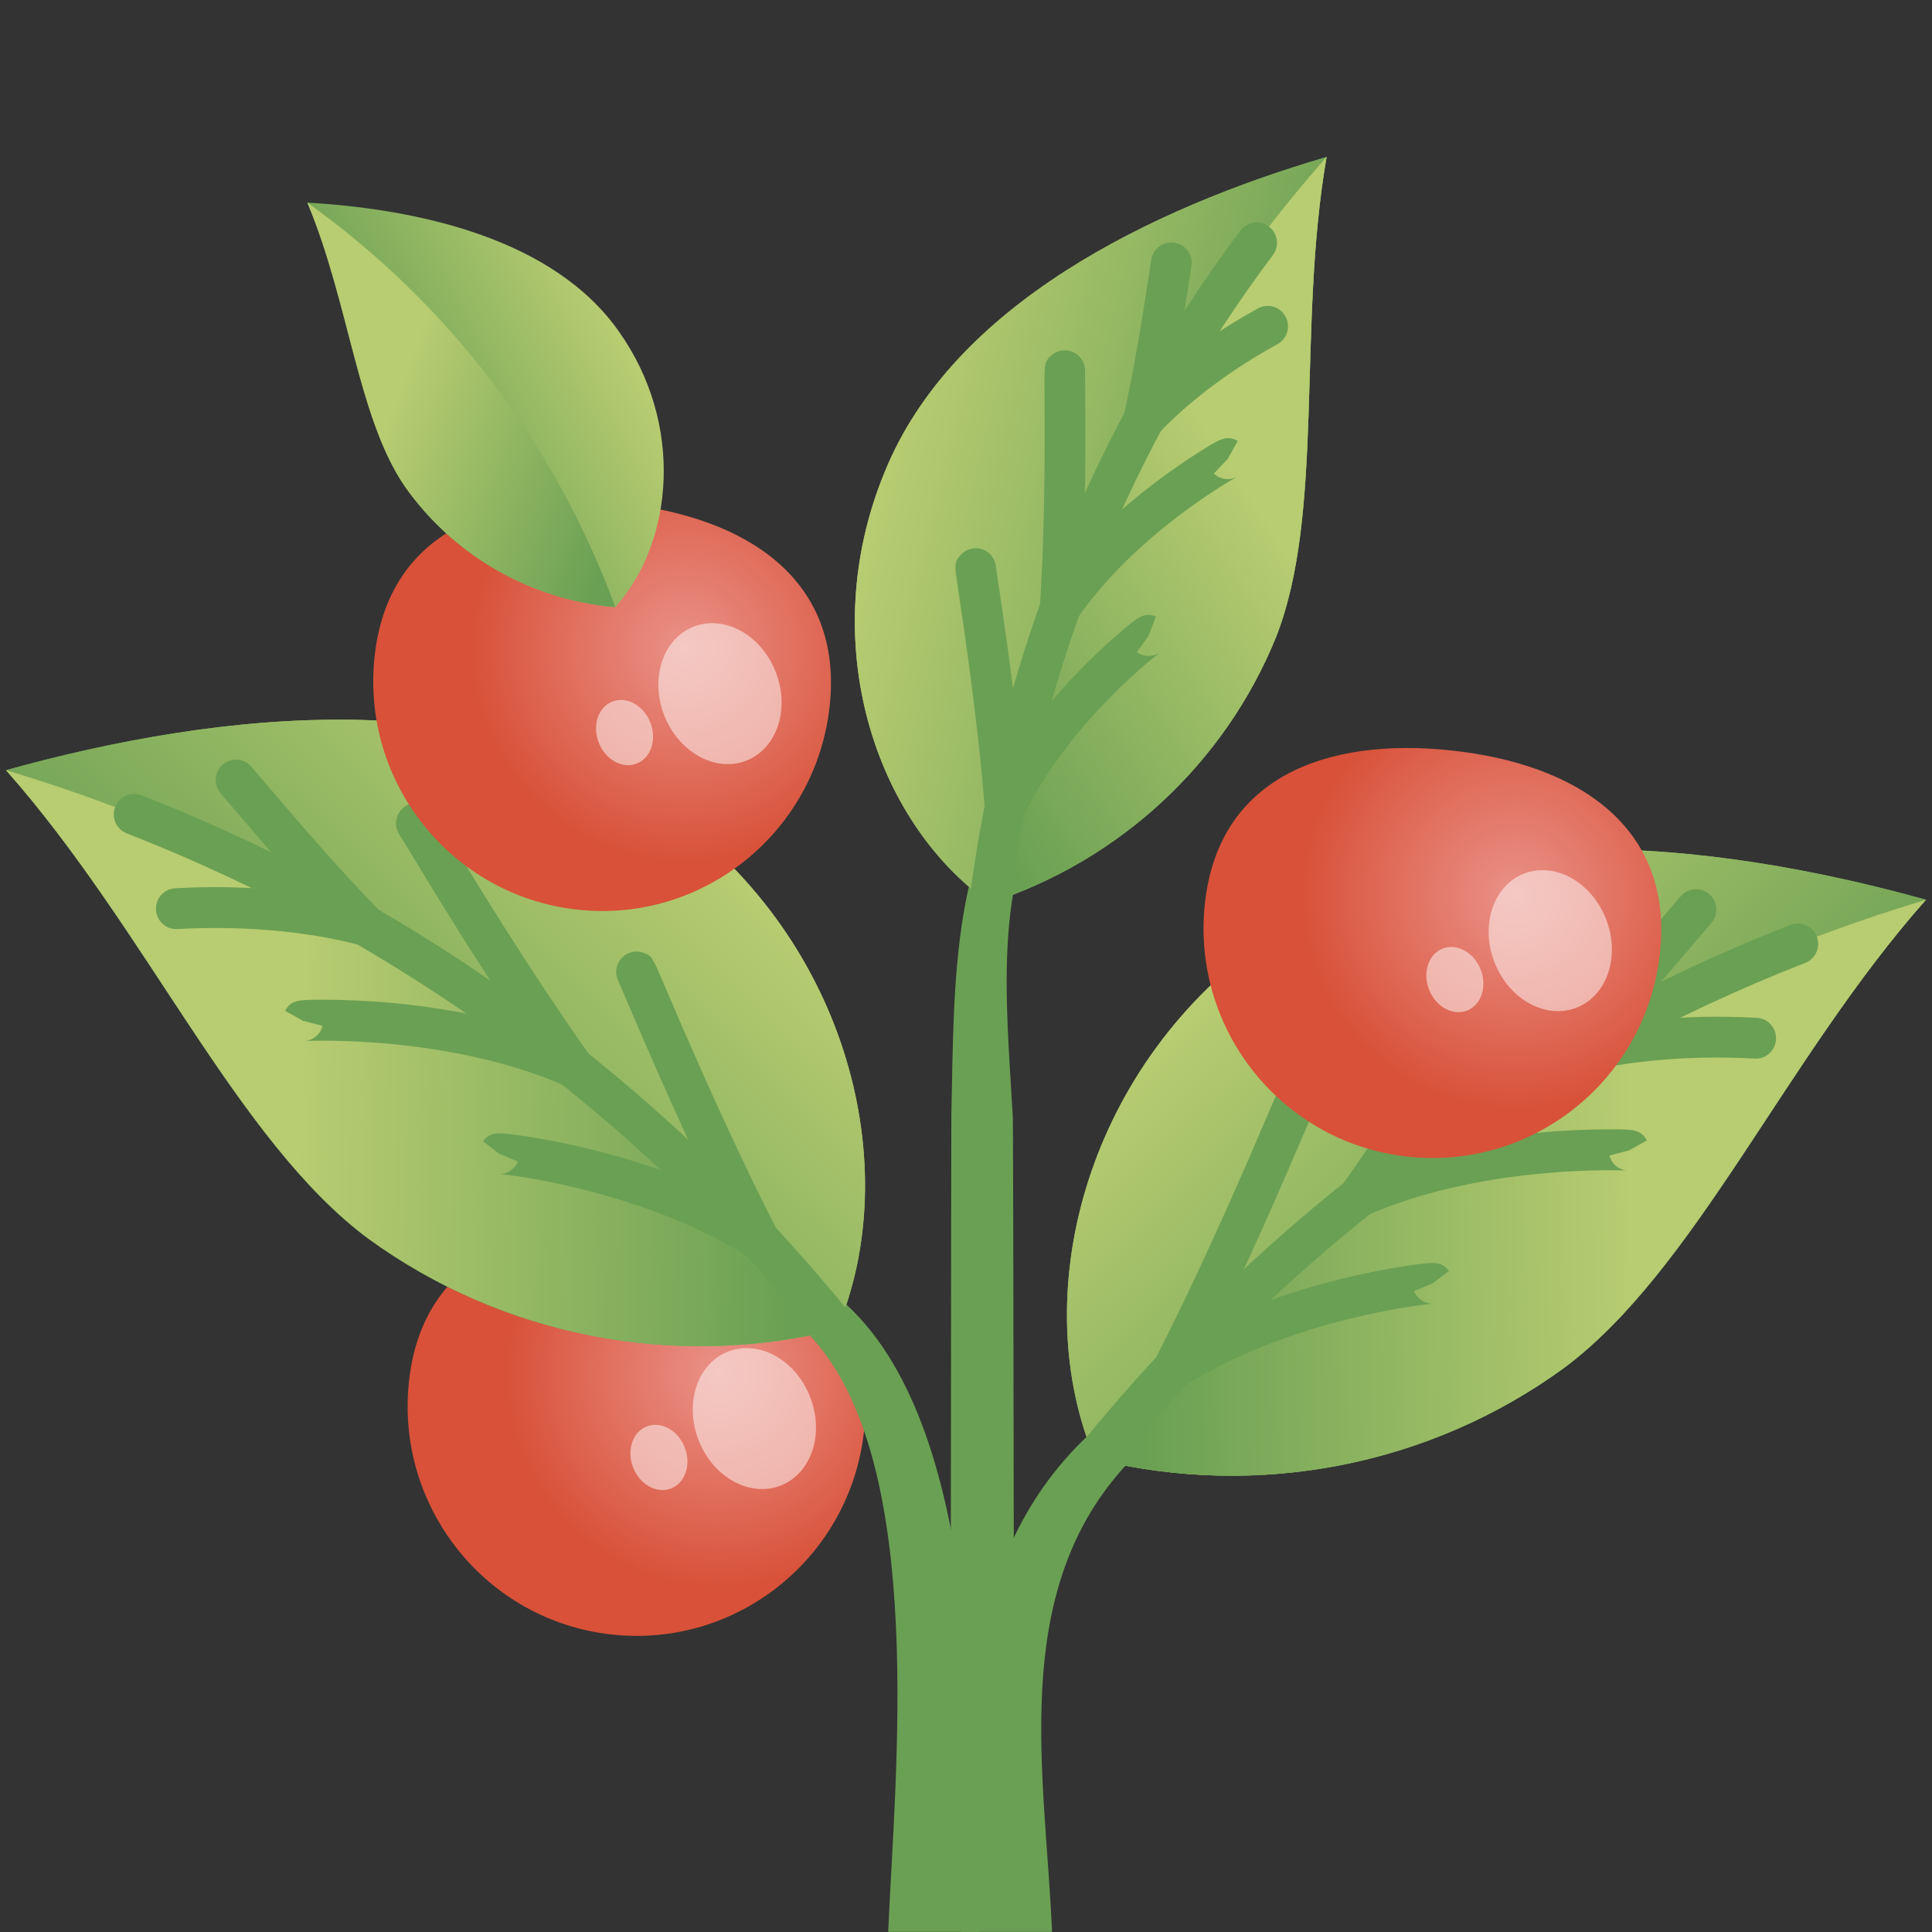 <svg width="320" height="320" viewBox="0 0 320 320" fill="none" xmlns="http://www.w3.org/2000/svg">
<rect x="0" y="0" width="320" height="320" fill="#333333" stroke="none"/>
<g clip-path="url(#clip0_33_333)">
<path d="M143.123 236.929C140.902 257.832 122.225 272.966 101.411 270.737C80.588 268.507 65.512 249.758 67.733 228.863C69.954 207.969 87.74 201.221 108.554 203.451C129.368 205.68 145.344 216.035 143.123 236.929Z" fill="url(#paint0_radial_33_333)"/>
<path opacity="0.5" d="M120.5 223.897C115.427 225.95 113.307 232.571 115.764 238.677C118.22 244.792 124.32 248.077 129.393 246.025C134.466 243.973 136.586 237.351 134.13 231.245C131.673 225.13 125.573 221.845 120.5 223.897Z" fill="white"/>
<path opacity="0.5" d="M107.081 236.279C104.734 237.225 103.75 240.29 104.885 243.12C106.021 245.949 108.848 247.469 111.195 246.523C113.543 245.577 114.527 242.512 113.391 239.682C112.255 236.853 109.429 235.333 107.081 236.279Z" fill="white"/>
<path d="M219.725 26C214.82 54.276 219.473 85.035 211.312 105.634C202.848 126.351 185.559 142.524 163.895 149.559C144.713 135.945 135.08 106.056 146.489 78.287C157.745 50.391 190.817 34.479 219.725 26Z" fill="url(#paint1_linear_33_333)"/>
<path d="M157.417 291.006C157.484 289.157 157.535 186.424 157.577 184.549C158.065 162.641 157.468 139.18 172.182 123.04C174.1 120.937 176.086 118.91 178.139 116.934C179.232 118.336 180.326 119.746 181.378 121.207C179.569 123.293 177.827 125.422 176.153 127.601C164.03 143.478 166.663 165.293 167.757 185.124C167.849 186.813 167.934 289.351 167.992 291.006H157.417Z" fill="#6AA053"/>
<path d="M1 127.567C24.288 153.858 39.212 188.941 60.969 205.131C83.112 221.246 111.532 226.904 138.639 220.207C149.879 193.586 140.709 156.189 110.968 134.627C81.287 112.838 36.588 117.669 1 127.567Z" fill="url(#paint2_linear_33_333)"/>
<path d="M162.221 319.983C160.993 291.268 163.239 237.748 140.414 216.28C137.68 213.704 134.836 211.212 131.908 208.788C130.352 210.503 128.787 212.243 127.281 214.025C129.864 216.575 132.354 219.185 134.744 221.862C153.539 242.985 148.213 294.123 147.111 319.975H162.213L162.221 319.983Z" fill="#6AA053"/>
<path d="M1 127.567C24.288 153.858 39.212 188.941 60.969 205.131C83.112 221.246 111.532 226.904 138.639 220.207C149.879 193.586 140.709 156.189 110.968 134.627C81.287 112.838 36.588 117.669 1 127.567Z" fill="url(#paint3_linear_33_333)"/>
<path d="M1 127.567C24.288 153.858 39.212 188.941 60.969 205.131C83.112 221.246 111.532 226.904 138.639 220.207C102.614 175.605 54.802 143.749 1 127.567Z" fill="url(#paint4_linear_33_333)"/>
<path d="M94.933 180.115C93.881 180.115 92.846 179.626 92.19 178.697C81.951 164.305 71.62 147.237 67.733 140.818C67.077 139.737 66.454 138.715 66.261 138.394C65.748 137.702 65.495 136.806 65.63 135.886C65.899 134.036 67.607 132.761 69.441 133.031C71.04 133.268 71.225 133.572 73.488 137.305C77.341 143.673 87.58 160.581 97.667 174.769C98.744 176.29 98.399 178.401 96.885 179.482C96.296 179.904 95.606 180.115 94.933 180.115ZM66.353 138.512C66.48 138.673 66.631 138.825 66.808 138.977C66.639 138.833 66.488 138.681 66.353 138.512Z" fill="#6AA053"/>
<path d="M125.742 208.695C124.522 208.695 123.344 208.028 122.747 206.863C114.493 190.816 106.56 172.193 103.573 165.184C103.06 163.984 102.614 162.929 102.463 162.599C102.05 161.839 101.933 160.919 102.193 160.023C102.723 158.233 104.599 157.219 106.383 157.751C107.923 158.216 108.066 158.537 109.765 162.532C112.727 169.482 120.593 187.944 128.737 203.772C129.587 205.427 128.939 207.471 127.29 208.324C126.793 208.577 126.272 208.704 125.75 208.704L125.742 208.695ZM102.538 162.726C102.631 162.886 102.749 163.055 102.9 163.224C102.765 163.072 102.648 162.903 102.538 162.726Z" fill="#6AA053"/>
<path d="M60.531 156.653C59.665 156.653 58.79 156.316 58.134 155.64C50.924 148.284 43.84 139.965 38.152 133.284L36.537 131.393C35.326 129.974 35.494 127.846 36.907 126.629C38.321 125.413 40.441 125.582 41.652 127.001L43.268 128.901C48.896 135.506 55.887 143.723 62.938 150.91C64.242 152.245 64.225 154.382 62.895 155.691C62.239 156.341 61.389 156.662 60.54 156.662L60.531 156.653Z" fill="#6AA053"/>
<path d="M94.924 180.115C94.478 180.115 94.016 180.023 93.578 179.837C74.119 171.315 50.789 172.405 50.57 172.421C51.656 172.32 53.019 171.501 53.422 169.922L50.166 169.069L47.222 167.43C48.257 165.555 49.426 165.564 54.331 165.589C56.737 165.606 60.582 165.716 65.218 166.146C73.319 166.907 85.275 168.824 96.262 173.638C97.962 174.381 98.744 176.374 98.004 178.089C97.448 179.355 96.212 180.115 94.916 180.115H94.924Z" fill="#6AA053"/>
<path d="M125.733 208.695C125.119 208.695 124.497 208.526 123.941 208.172C107.586 197.817 86.149 194.659 82.599 194.465C83.684 194.524 85.157 193.899 85.779 192.395L82.675 191.086L79.999 189.034C81.295 187.328 82.557 187.522 87.268 188.24C89.641 188.603 93.41 189.271 97.919 190.377C105.794 192.319 117.32 195.985 127.525 202.446C129.098 203.442 129.57 205.528 128.577 207.108C127.937 208.13 126.844 208.687 125.725 208.687L125.733 208.695Z" fill="#6AA053"/>
<path d="M60.532 156.662C60.245 156.662 59.959 156.628 59.673 156.552C47.701 153.41 35.553 153.529 29.386 153.875C27.518 154.002 25.945 152.557 25.836 150.691C25.735 148.825 27.148 147.237 29.007 147.127C35.578 146.747 48.517 146.629 61.381 150.015C63.182 150.488 64.258 152.338 63.787 154.137C63.392 155.657 62.029 156.662 60.532 156.662Z" fill="#6AA053"/>
<path d="M138.639 223.585C137.663 223.585 136.687 223.154 136.023 222.335C105.592 184.659 65.815 155.505 20.99 138.031C19.256 137.355 18.398 135.396 19.071 133.656C19.744 131.916 21.696 131.055 23.429 131.731C69.34 149.635 110.085 179.49 141.247 218.078C142.417 219.531 142.198 221.659 140.751 222.833C140.128 223.34 139.379 223.585 138.631 223.585H138.639Z" fill="#6AA053"/>
<path d="M319 149.027C295.712 175.318 280.788 210.401 259.031 226.592C236.888 242.706 208.468 248.364 181.361 241.667C170.121 215.046 179.291 177.649 209.032 156.088C238.713 134.298 283.412 139.137 319 149.027Z" fill="url(#paint5_linear_33_333)"/>
<path d="M159.15 320C160.379 291.285 157.417 259.217 180.242 237.74C182.976 235.164 185.82 232.672 188.748 230.249C190.304 231.963 191.869 233.703 193.375 235.485C190.792 238.035 188.302 240.645 185.912 243.322C167.118 264.445 173.15 294.131 174.252 319.983H159.15V320Z" fill="#6AA053"/>
<path d="M319 149.027C295.712 175.318 280.788 210.401 259.031 226.592C236.888 242.706 208.468 248.364 181.361 241.667C170.121 215.046 179.291 177.649 209.032 156.088C238.713 134.298 283.412 139.137 319 149.027Z" fill="url(#paint6_linear_33_333)"/>
<path d="M319 149.027C295.712 175.318 280.788 210.401 259.031 226.592C236.888 242.706 208.468 248.364 181.361 241.667C217.386 197.066 265.19 165.217 319 149.027Z" fill="url(#paint7_linear_33_333)"/>
<path d="M225.076 201.576C224.403 201.576 223.713 201.373 223.124 200.942C221.609 199.861 221.264 197.75 222.341 196.23C232.429 182.041 242.668 165.141 246.521 158.773C248.784 155.032 248.969 154.719 250.576 154.491C252.418 154.23 254.126 155.505 254.387 157.346C254.522 158.267 254.269 159.162 253.748 159.854C253.546 160.167 252.923 161.197 252.267 162.278C248.38 168.705 238.049 185.765 227.81 200.148C227.154 201.069 226.119 201.567 225.067 201.567L225.076 201.576ZM253.655 159.973C253.52 160.141 253.361 160.302 253.192 160.437C253.369 160.285 253.529 160.125 253.655 159.973Z" fill="#6AA053"/>
<path d="M194.267 230.156C193.745 230.156 193.215 230.037 192.727 229.776C191.078 228.922 190.43 226.879 191.28 225.223C199.424 209.388 207.29 190.926 210.252 183.983C211.943 180.006 212.086 179.685 213.609 179.22C215.384 178.68 217.268 179.685 217.807 181.475C218.076 182.379 217.958 183.299 217.546 184.068C217.394 184.397 216.949 185.445 216.435 186.644C213.449 193.654 205.515 212.285 197.253 228.331C196.656 229.497 195.478 230.164 194.258 230.164L194.267 230.156ZM217.479 184.178C217.378 184.347 217.268 184.499 217.142 184.651C217.277 184.49 217.386 184.33 217.479 184.178Z" fill="#6AA053"/>
<path d="M259.477 178.122C258.627 178.122 257.769 177.801 257.121 177.151C255.792 175.842 255.775 173.705 257.079 172.371C264.129 165.175 271.129 156.957 276.749 150.353L278.365 148.461C279.576 147.042 281.696 146.882 283.11 148.09C284.523 149.306 284.683 151.434 283.48 152.853L281.873 154.745C276.177 161.425 269.093 169.744 261.883 177.109C261.227 177.784 260.352 178.122 259.485 178.122H259.477Z" fill="#6AA053"/>
<path d="M225.076 201.584C223.78 201.584 222.543 200.824 221.988 199.557C221.248 197.851 222.022 195.858 223.73 195.106C234.717 190.292 246.681 188.384 254.774 187.615C259.41 187.176 263.255 187.074 265.661 187.058C270.557 187.024 271.727 187.024 272.77 188.899L269.825 190.537L266.569 191.39C266.982 192.961 268.336 193.789 269.421 193.882C269.203 193.865 245.873 192.775 226.413 201.297C225.976 201.491 225.522 201.576 225.067 201.576L225.076 201.584Z" fill="#6AA053"/>
<path d="M194.267 230.155C193.148 230.155 192.054 229.598 191.415 228.576C190.422 226.997 190.893 224.911 192.466 223.914C202.671 217.453 214.197 213.788 222.072 211.845C226.582 210.739 230.351 210.072 232.723 209.709C237.435 208.991 238.705 208.797 240.001 210.511L237.317 212.555L234.212 213.855C234.843 215.367 236.299 215.984 237.401 215.925C237.182 215.933 214.374 218.036 196.059 229.632C195.503 229.987 194.881 230.155 194.267 230.155Z" fill="#6AA053"/>
<path d="M259.469 178.122C257.979 178.122 256.608 177.117 256.213 175.597C255.742 173.79 256.818 171.948 258.619 171.475C271.483 168.097 284.422 168.215 290.993 168.587C292.852 168.688 294.265 170.285 294.164 172.151C294.063 174.018 292.473 175.462 290.614 175.335C284.439 174.989 272.29 174.871 260.327 178.012C260.041 178.088 259.755 178.122 259.469 178.122Z" fill="#6AA053"/>
<path d="M181.361 245.045C180.621 245.045 179.864 244.8 179.241 244.293C177.794 243.12 177.575 240.991 178.745 239.539C209.907 200.951 250.652 171.095 296.562 153.191C298.295 152.515 300.247 153.377 300.92 155.116C301.593 156.856 300.735 158.815 299.002 159.491C254.177 176.974 214.399 206.119 183.978 243.795C183.313 244.614 182.345 245.045 181.361 245.045Z" fill="#6AA053"/>
<path d="M137.428 116.866C135.206 137.769 116.529 152.904 95.715 150.674C74.893 148.444 59.816 129.695 62.037 108.801C64.258 87.898 82.044 81.158 102.858 83.388C123.68 85.618 139.649 95.972 137.428 116.866Z" fill="url(#paint8_radial_33_333)"/>
<path opacity="0.5" d="M114.805 103.826C109.731 105.879 107.611 112.5 110.068 118.606C112.525 124.721 118.624 128.006 123.697 125.954C128.77 123.902 130.891 117.28 128.434 111.174C125.977 105.059 119.878 101.774 114.805 103.826Z" fill="white"/>
<path opacity="0.5" d="M101.386 116.216C99.038 117.162 98.054 120.228 99.19 123.057C100.326 125.886 103.152 127.406 105.5 126.46C107.847 125.515 108.831 122.449 107.696 119.62C106.56 116.79 103.733 115.27 101.386 116.216Z" fill="white"/>
<path d="M50.907 33.567C57.814 50.002 59.278 69.284 67.085 80.618C75.094 91.977 87.815 99.35 101.916 100.575C111.641 89.638 113.315 70.187 102.547 54.96C91.845 39.64 69.601 34.64 50.907 33.559V33.567Z" fill="url(#paint9_linear_33_333)"/>
<path d="M50.907 33.567C57.814 50.002 59.278 69.284 67.085 80.618C75.094 91.977 87.815 99.35 101.916 100.575C91.87 73.262 74.102 50.146 50.907 33.559V33.567Z" fill="url(#paint10_linear_33_333)"/>
<path d="M274.949 157.777C272.728 178.68 254.051 193.814 233.236 191.585C212.414 189.355 197.338 170.606 199.559 149.711C201.78 128.808 219.565 122.069 240.379 124.298C261.202 126.528 277.17 136.882 274.949 157.777Z" fill="url(#paint11_radial_33_333)"/>
<path opacity="0.5" d="M252.326 144.737C247.253 146.789 245.133 153.41 247.589 159.517C250.046 165.631 256.145 168.916 261.219 166.864C266.292 164.812 268.412 158.191 265.955 152.084C263.498 145.97 257.399 142.684 252.326 144.737Z" fill="white"/>
<path opacity="0.5" d="M238.915 157.127C236.568 158.072 235.584 161.138 236.719 163.968C237.855 166.797 240.682 168.317 243.029 167.371C245.377 166.425 246.361 163.359 245.225 160.53C244.089 157.701 241.263 156.181 238.915 157.127Z" fill="white"/>
<path d="M219.725 26C214.82 54.276 219.473 85.035 211.312 105.634C202.848 126.351 185.559 142.524 163.895 149.559C144.713 135.945 135.08 106.056 146.489 78.287C157.745 50.391 190.817 34.479 219.725 26Z" fill="url(#paint12_linear_33_333)"/>
<path d="M219.725 26C214.82 54.276 219.473 85.035 211.312 105.634C202.848 126.351 185.559 142.524 163.895 149.559C169.801 103.108 189.337 60.407 219.725 25.992V26Z" fill="url(#paint13_linear_33_333)"/>
<path d="M175.615 103.961C175.539 103.961 175.463 103.961 175.388 103.961C173.537 103.835 172.132 102.23 172.25 100.372C173.175 86.209 173.049 70.086 172.998 64.022C172.973 60.5 172.965 59.867 174.193 58.82C175.615 57.62 177.735 57.806 178.938 59.233C179.535 59.943 179.788 60.83 179.72 61.683C179.72 62.004 179.72 62.797 179.737 63.963C179.788 70.103 179.922 86.403 178.972 100.811C178.854 102.602 177.373 103.97 175.615 103.97V103.961ZM179.704 61.801C179.678 61.995 179.636 62.198 179.577 62.384C179.636 62.181 179.678 61.978 179.704 61.801Z" fill="#6AA053"/>
<path d="M166.461 137.06C164.72 137.06 163.248 135.717 163.113 133.943C161.994 119.476 159.554 103.294 158.637 97.205C158.107 93.692 158.023 93.151 159.075 91.952C160.295 90.55 162.423 90.406 163.82 91.631C164.526 92.247 164.905 93.092 164.964 93.962C165.006 94.274 165.124 95.051 165.292 96.191C166.217 102.348 168.682 118.699 169.827 133.411C169.97 135.269 168.582 136.899 166.731 137.043C166.638 137.043 166.554 137.051 166.47 137.051L166.461 137.06ZM164.964 94.097C164.964 94.274 164.964 94.443 164.939 94.621C164.964 94.435 164.972 94.257 164.964 94.097Z" fill="#6AA053"/>
<path d="M189.438 72.865C189.194 72.865 188.941 72.839 188.689 72.78C186.88 72.366 185.736 70.559 186.148 68.735C187.957 60.728 189.295 52.021 190.371 45.02L190.683 43.018C190.969 41.177 192.685 39.91 194.528 40.197C196.362 40.484 197.624 42.207 197.338 44.057L197.035 46.05C195.941 53.153 194.586 61.987 192.727 70.23C192.374 71.801 190.986 72.865 189.446 72.865H189.438Z" fill="#6AA053"/>
<path d="M175.606 103.961C174.942 103.961 174.277 103.767 173.697 103.362C172.165 102.298 171.787 100.195 172.847 98.657C178.459 90.516 185.988 83.987 191.314 79.942C194.359 77.628 196.993 75.888 198.667 74.832C202.032 72.713 203.168 71.995 205.01 73.034L203.37 75.981L201.056 78.43C202.234 79.554 203.824 79.528 204.8 79.03C204.64 79.106 188.226 88.21 178.374 102.5C177.718 103.446 176.675 103.953 175.606 103.953V103.961Z" fill="#6AA053"/>
<path d="M166.47 137.06C165.973 137.06 165.469 136.95 164.997 136.713C163.323 135.894 162.633 133.876 163.449 132.195C167.799 123.243 174.269 115.675 178.938 110.904C181.605 108.176 183.952 106.073 185.45 104.797C188.47 102.222 189.48 101.343 191.457 102.103L190.254 105.262L188.31 108.015C189.64 108.961 191.213 108.716 192.113 108.074C191.97 108.176 177.121 119.493 169.507 135.159C168.926 136.359 167.723 137.06 166.478 137.06H166.47Z" fill="#6AA053"/>
<path d="M189.438 72.865C188.605 72.865 187.772 72.552 187.116 71.936C185.77 70.652 185.719 68.515 186.998 67.155C194.528 59.208 203.622 53.676 208.367 51.084C209.999 50.188 212.044 50.796 212.927 52.435C213.811 54.073 213.213 56.126 211.581 57.012C207.181 59.411 198.768 64.529 191.869 71.8C191.204 72.501 190.321 72.848 189.429 72.848L189.438 72.865Z" fill="#6AA053"/>
<path d="M163.895 152.946C163.752 152.946 163.609 152.946 163.466 152.921C161.624 152.684 160.32 150.995 160.555 149.145C165.679 108.843 181.201 70.475 205.456 38.187C206.575 36.701 208.687 36.405 210.168 37.52C211.648 38.643 211.951 40.763 210.832 42.249C187.284 73.6 172.208 110.861 167.235 149.99C167.017 151.696 165.57 152.937 163.904 152.937L163.895 152.946Z" fill="#6AA053"/>
</g>
<defs>
<radialGradient id="paint0_radial_33_333" cx="0" cy="0" r="1" gradientUnits="userSpaceOnUse" gradientTransform="translate(119.1 227.422) rotate(6.103) scale(35.867 36.002)">
<stop stop-color="#EA9188"/>
<stop offset="1" stop-color="#D85138"/>
</radialGradient>
<linearGradient id="paint1_linear_33_333" x1="214.067" y1="93.418" x2="146.699" y2="76.707" gradientUnits="userSpaceOnUse">
<stop stop-color="#6AA053"/>
<stop offset="1" stop-color="#B8CC71"/>
</linearGradient>
<linearGradient id="paint2_linear_33_333" x1="50.059" y1="194.115" x2="109.67" y2="133.183" gradientUnits="userSpaceOnUse">
<stop stop-color="#6AA053"/>
<stop offset="1" stop-color="#B8CC71"/>
</linearGradient>
<linearGradient id="paint3_linear_33_333" x1="50.059" y1="194.115" x2="109.67" y2="133.183" gradientUnits="userSpaceOnUse">
<stop stop-color="#6AA053"/>
<stop offset="1" stop-color="#B8CC71"/>
</linearGradient>
<linearGradient id="paint4_linear_33_333" x1="131.976" y1="176.821" x2="49.962" y2="174.883" gradientUnits="userSpaceOnUse">
<stop stop-color="#6AA053"/>
<stop offset="1" stop-color="#B8CC71"/>
</linearGradient>
<linearGradient id="paint5_linear_33_333" x1="270.129" y1="215.467" x2="210.518" y2="154.543" gradientUnits="userSpaceOnUse">
<stop stop-color="#6AA053"/>
<stop offset="1" stop-color="#B8CC71"/>
</linearGradient>
<linearGradient id="paint6_linear_33_333" x1="270.129" y1="215.467" x2="210.518" y2="154.543" gradientUnits="userSpaceOnUse">
<stop stop-color="#6AA053"/>
<stop offset="1" stop-color="#B8CC71"/>
</linearGradient>
<linearGradient id="paint7_linear_33_333" x1="188.212" y1="198.173" x2="270.227" y2="196.235" gradientUnits="userSpaceOnUse">
<stop stop-color="#6AA053"/>
<stop offset="1" stop-color="#B8CC71"/>
</linearGradient>
<radialGradient id="paint8_radial_33_333" cx="0" cy="0" r="1" gradientUnits="userSpaceOnUse" gradientTransform="translate(113.395 107.361) rotate(6.103) scale(35.867 36.002)">
<stop stop-color="#EA9188"/>
<stop offset="1" stop-color="#D85138"/>
</radialGradient>
<linearGradient id="paint9_linear_33_333" x1="63.071" y1="73.591" x2="101.58" y2="54.074" gradientUnits="userSpaceOnUse">
<stop stop-color="#6AA053"/>
<stop offset="1" stop-color="#B8CC71"/>
</linearGradient>
<linearGradient id="paint10_linear_33_333" x1="105.205" y1="78.707" x2="66.122" y2="64.433" gradientUnits="userSpaceOnUse">
<stop stop-color="#6AA053"/>
<stop offset="1" stop-color="#B8CC71"/>
</linearGradient>
<radialGradient id="paint11_radial_33_333" cx="0" cy="0" r="1" gradientUnits="userSpaceOnUse" gradientTransform="translate(250.925 148.26) rotate(6.103) scale(35.867 36.002)">
<stop stop-color="#EA9188"/>
<stop offset="1" stop-color="#D85138"/>
</radialGradient>
<linearGradient id="paint12_linear_33_333" x1="214.067" y1="93.418" x2="146.699" y2="76.707" gradientUnits="userSpaceOnUse">
<stop stop-color="#6AA053"/>
<stop offset="1" stop-color="#B8CC71"/>
</linearGradient>
<linearGradient id="paint13_linear_33_333" x1="149.856" y1="116.727" x2="206.032" y2="80.224" gradientUnits="userSpaceOnUse">
<stop stop-color="#6AA053"/>
<stop offset="1" stop-color="#B8CC71"/>
</linearGradient>
<clipPath id="clip0_33_333">
<rect width="318" height="294" fill="white" transform="translate(1 26)"/>
</clipPath>
</defs>
</svg>
